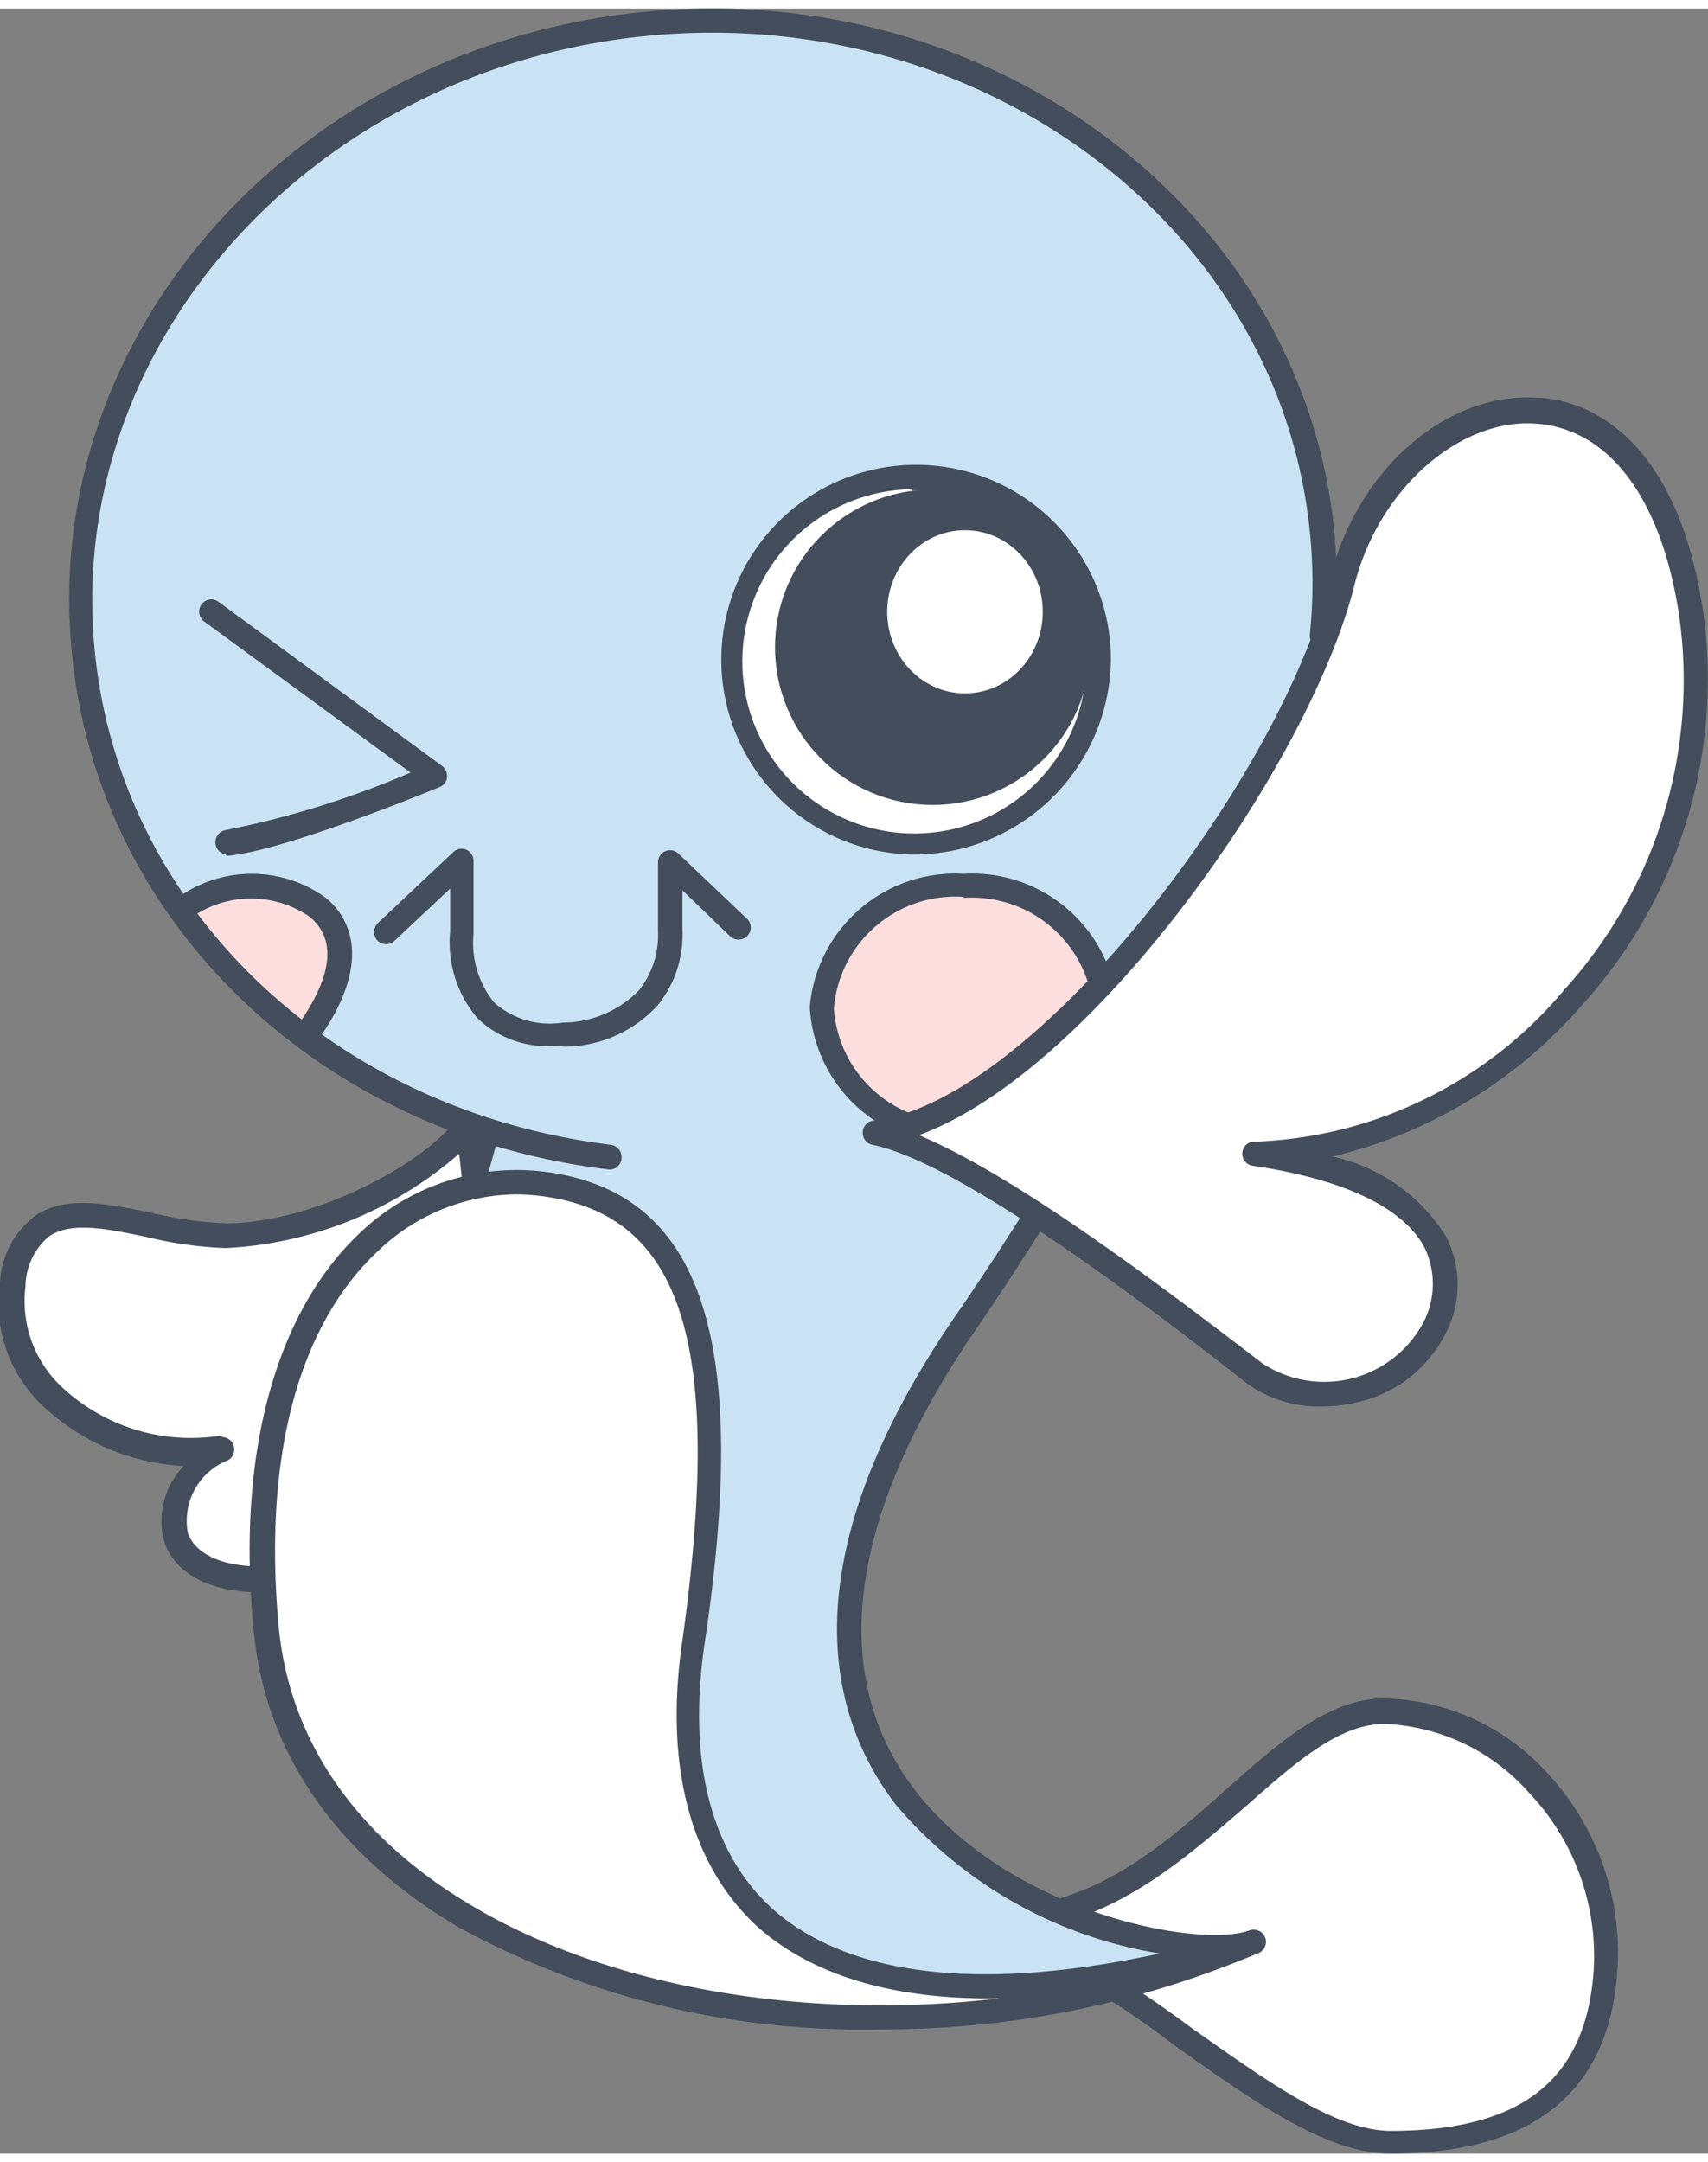 <svg xmlns="http://www.w3.org/2000/svg" viewBox="0 0 49.63 62.3" width="49" height="62"><rect x="0" y="0" width="49.63" height="62.3" fill="#808080" stroke="none"/><defs><style>.cls-1{fill:#c9e3f4;}.cls-2{fill:#fff;}.cls-3{fill:#434d5b;}.cls-4{fill:#fcdede;}</style></defs><title>ico_workn</title><g id="レイヤー_2" data-name="レイヤー 2"><g id="レイヤー_6" data-name="レイヤー 6"><ellipse class="cls-1" cx="20.47" cy="17.2" rx="18.07" ry="16.56" transform="translate(-1.55 2.03) rotate(-5.48)"/><path class="cls-2" d="M28.68,55.51c5.47.18,8.2-6.08,11.55-6.08s6.7,3.44,6.43,7.49-3.17,5-6.25,5S33.18,57.29,28.68,55.51Z"/><path class="cls-3" d="M40.41,62.3c-1.83,0-3.86-1.43-6.21-3.09a28.11,28.11,0,0,0-5.65-3.37.35.35,0,0,1,.14-.68c3,.09,5.11-1.81,7-3.49,1.51-1.34,2.94-2.59,4.53-2.59A6.59,6.59,0,0,1,45,51.29,7.64,7.64,0,0,1,47,56.94C46.78,60.5,44.56,62.3,40.41,62.3ZM30.1,55.77a36.47,36.47,0,0,1,4.51,2.87c2.16,1.52,4.19,3,5.8,3,3.82,0,5.69-1.49,5.9-4.69a6.89,6.89,0,0,0-1.88-5.13,5.91,5.91,0,0,0-4.2-2c-1.32,0-2.59,1.12-4.06,2.42C34.48,53.69,32.6,55.35,30.1,55.77Z"/><path class="cls-2" d="M13.59,32.46c-1.13,1.54-4.48,3.22-7,3.22s-5.73-2-6.17,1.41S4,42.38,6.47,41.85C4.18,43,4.18,46.69,9.86,45.28S13.59,32.46,13.59,32.46Z"/><path class="cls-3" d="M7.62,46c-2.1,0-2.68-1-2.83-1.42a2.28,2.28,0,0,1,.55-2.25,6.43,6.43,0,0,1-3.92-1.59A4.1,4.1,0,0,1,0,37a2.59,2.59,0,0,1,1-1.92c.88-.63,2.11-.37,3.42-.1a11,11,0,0,0,2.15.3c2.49,0,5.73-1.68,6.74-3.07a.37.37,0,0,1,.37-.13.35.35,0,0,1,.27.28c.08.48,1.94,11.75-4,13.23A9.79,9.79,0,0,1,7.62,46ZM6.47,41.49a.36.36,0,0,1,.16.67,1.89,1.89,0,0,0-1.17,2.12c.28.77,1.56,1.35,4.32.66,4.49-1.11,3.87-9.17,3.56-11.68A11.18,11.18,0,0,1,6.56,36a11.37,11.37,0,0,1-2.29-.32c-1.15-.24-2.24-.47-2.87,0a1.94,1.94,0,0,0-.66,1.44,3.42,3.42,0,0,0,1.15,3,5.49,5.49,0,0,0,4.5,1.33Z"/><path class="cls-1" d="M33.87,28.49A91,91,0,0,1,28,38.32C18,53,33.62,57.16,36.44,56.16c-8.64,3.76-26.22-.37-27.77-7.7-1.47-7,1.22-11.63,4.85-13.58l.62-2.2"/><path class="cls-3" d="M28.35,57.91a32.32,32.32,0,0,1-14.2-3.21C10.83,53,8.82,50.85,8.33,48.53c-1.55-7.36,1.48-12,4.89-13.88l.58-2.07a.35.35,0,0,1,.68.19L13.86,35a.36.36,0,0,1-.17.21C10.45,36.93,7.53,41.31,9,48.39c.44,2.1,2.33,4.07,5.45,5.68,5.75,3,14,3.93,19.69,2.48a12.73,12.73,0,0,1-8.09-4.36c-1.93-2.49-3.21-6.95,1.61-14.07a88.52,88.52,0,0,0,5.87-9.79.37.37,0,0,1,.48-.16.36.36,0,0,1,.15.48,92.39,92.39,0,0,1-5.91,9.87c-3.63,5.36-4.2,9.93-1.65,13.24,2.74,3.54,8.22,4.59,9.7,4.06a.35.35,0,0,1,.26.66A21.18,21.18,0,0,1,28.35,57.91Z"/><path class="cls-2" d="M36.44,56.16C25.27,61.09,8.7,57.57,7.7,47.05c-.88-9.32,3.7-13.67,8.38-12.87,3.85.65,5.39,4.23,4.05,13.22C18.9,55.69,24.33,59.68,36.44,56.16Z"/><path class="cls-3" d="M25.51,58.69a24.46,24.46,0,0,1-12.14-2.94c-3.6-2.11-5.68-5.11-6-8.67C6.87,42,8,37.87,10.47,35.55a6.59,6.59,0,0,1,5.67-1.72c4.29.73,5.64,4.93,4.34,13.62-.52,3.47.19,6.16,2,7.77,2.6,2.27,7.38,2.48,13.83.6a.35.35,0,0,1,.43.22.36.36,0,0,1-.19.44A27.77,27.77,0,0,1,25.51,58.69ZM15,34.44A5.88,5.88,0,0,0,11,36.07c-2.33,2.17-3.36,6-2.9,10.94.32,3.33,2.28,6.14,5.68,8.13,4.09,2.4,9.8,3.3,15.26,2.65-3,.05-5.33-.63-6.94-2-2-1.77-2.82-4.68-2.27-8.4C21,39,19.9,35.18,16,34.53A6,6,0,0,0,15,34.44Z"/><path class="cls-4" d="M5.33,26.12c1.36-1.42,6.66-.6,3.59,3.64"/><path class="cls-3" d="M8.92,30.11a.42.42,0,0,1-.21-.06.36.36,0,0,1-.07-.5c.71-1,1.36-2.34.36-3.17a3,3,0,0,0-3.41,0,.36.36,0,0,1-.5,0,.35.35,0,0,1,0-.5,3.67,3.67,0,0,1,4.38-.05C10,26.26,11,27.52,9.21,30A.37.37,0,0,1,8.92,30.11Z"/><ellipse class="cls-4" cx="28.04" cy="29.08" rx="4.12" ry="3.6"/><path class="cls-3" d="M28,33a4.24,4.24,0,0,1-4.47-4A4.24,4.24,0,0,1,28,25.13a4.24,4.24,0,0,1,4.48,3.95A4.24,4.24,0,0,1,28,33Zm0-7.2a3.54,3.54,0,0,0-3.77,3.25A3.54,3.54,0,0,0,28,32.33a3.54,3.54,0,0,0,3.77-3.25A3.54,3.54,0,0,0,28,25.83Z"/><ellipse class="cls-2" cx="26.48" cy="18.91" rx="5.44" ry="5.3"/><path class="cls-3" d="M26.48,24.57a5.66,5.66,0,1,1,5.8-5.66A5.73,5.73,0,0,1,26.48,24.57Zm0-10.61a5,5,0,1,0,5.09,4.95A5,5,0,0,0,26.48,14Z"/><circle class="cls-3" cx="27.1" cy="18.55" r="4.58"/><ellipse class="cls-2" cx="28.04" cy="17.52" rx="2.26" ry="2.37"/><path class="cls-3" d="M6.56,24.57a.36.36,0,0,1,0-.71,26.85,26.85,0,0,0,5.37-1.67l-6-4.39a.35.35,0,0,1,.42-.57L12.85,22a.38.38,0,0,1,.14.33.34.34,0,0,1-.22.28c-.18.08-4.57,1.88-6.19,2Z"/><path class="cls-3" d="M16.06,30.13a2.91,2.91,0,0,1-2.19-.81,3.4,3.4,0,0,1-.79-2.52V25.56l-1.61,1.51a.35.35,0,0,1-.5,0,.36.36,0,0,1,0-.5l2.2-2.07a.35.35,0,0,1,.38-.07.36.36,0,0,1,.21.33v2.11a2.75,2.75,0,0,0,.6,2,2.44,2.44,0,0,0,2,.58,3.1,3.1,0,0,0,2.21-.94,2.57,2.57,0,0,0,.55-1.71v-2a.35.35,0,0,1,.59-.26l2,1.9a.35.35,0,0,1,0,.5.36.36,0,0,1-.5,0l-1.38-1.33v1.16a3.25,3.25,0,0,1-.72,2.18,3.7,3.7,0,0,1-2.69,1.2Z"/><path class="cls-2" d="M25.42,32.68c4.93-.62,12.17-10.31,13.58-16s8.81-7.85,10.13.88S42.87,33.38,36.44,33.21c5.51.83,6.13,3.24,5.19,5.12a3.62,3.62,0,0,1-5.19,1.31C33.68,37.49,28.15,33.21,25.42,32.68Z"/><path class="cls-3" d="M38.38,40.6a3.56,3.56,0,0,1-2.16-.68C33.77,38,28,33.54,25.35,33a.35.35,0,0,1-.28-.36.34.34,0,0,1,.31-.34C30,31.76,37.2,22.44,38.65,16.55c.77-3.11,3.31-5.37,5.92-5.25,1.2,0,4.09.76,4.91,6.16A14.09,14.09,0,0,1,46,28.91a13.88,13.88,0,0,1-7.28,4.43A5.23,5.23,0,0,1,42,35.63,3.06,3.06,0,0,1,42,38.49a3.79,3.79,0,0,1-2.62,2A4.33,4.33,0,0,1,38.38,40.6ZM26.7,32.72c3,1.25,7.6,4.81,10,6.64a3.27,3.27,0,0,0,4.65-1.18A2.43,2.43,0,0,0,41.4,36c-.6-1.16-2.33-2-5-2.39a.35.35,0,0,1-.3-.38.34.34,0,0,1,.36-.32,12.3,12.3,0,0,0,9-4.42,13.38,13.38,0,0,0,3.33-10.87c-.52-3.44-2.07-5.47-4.25-5.57s-4.5,1.93-5.19,4.72C38.05,21.94,31.79,30.86,26.7,32.72Z"/><path class="cls-3" d="M17.71,33.72h0c-8.45-1-14.88-7.21-15.62-15C1.15,9.4,8.66,1.06,18.77.09s19.07,5.8,20,15.08a16.78,16.78,0,0,1,0,3.09.36.36,0,0,1-.39.32.37.37,0,0,1-.32-.39,14.54,14.54,0,0,0,0-3C37.17,6.34,28.56-.14,18.84.79S1.89,9.72,2.75,18.62C3.47,26.11,9.63,32,17.75,33a.36.36,0,0,1,.31.39A.35.35,0,0,1,17.71,33.72Z"/></g></g></svg>